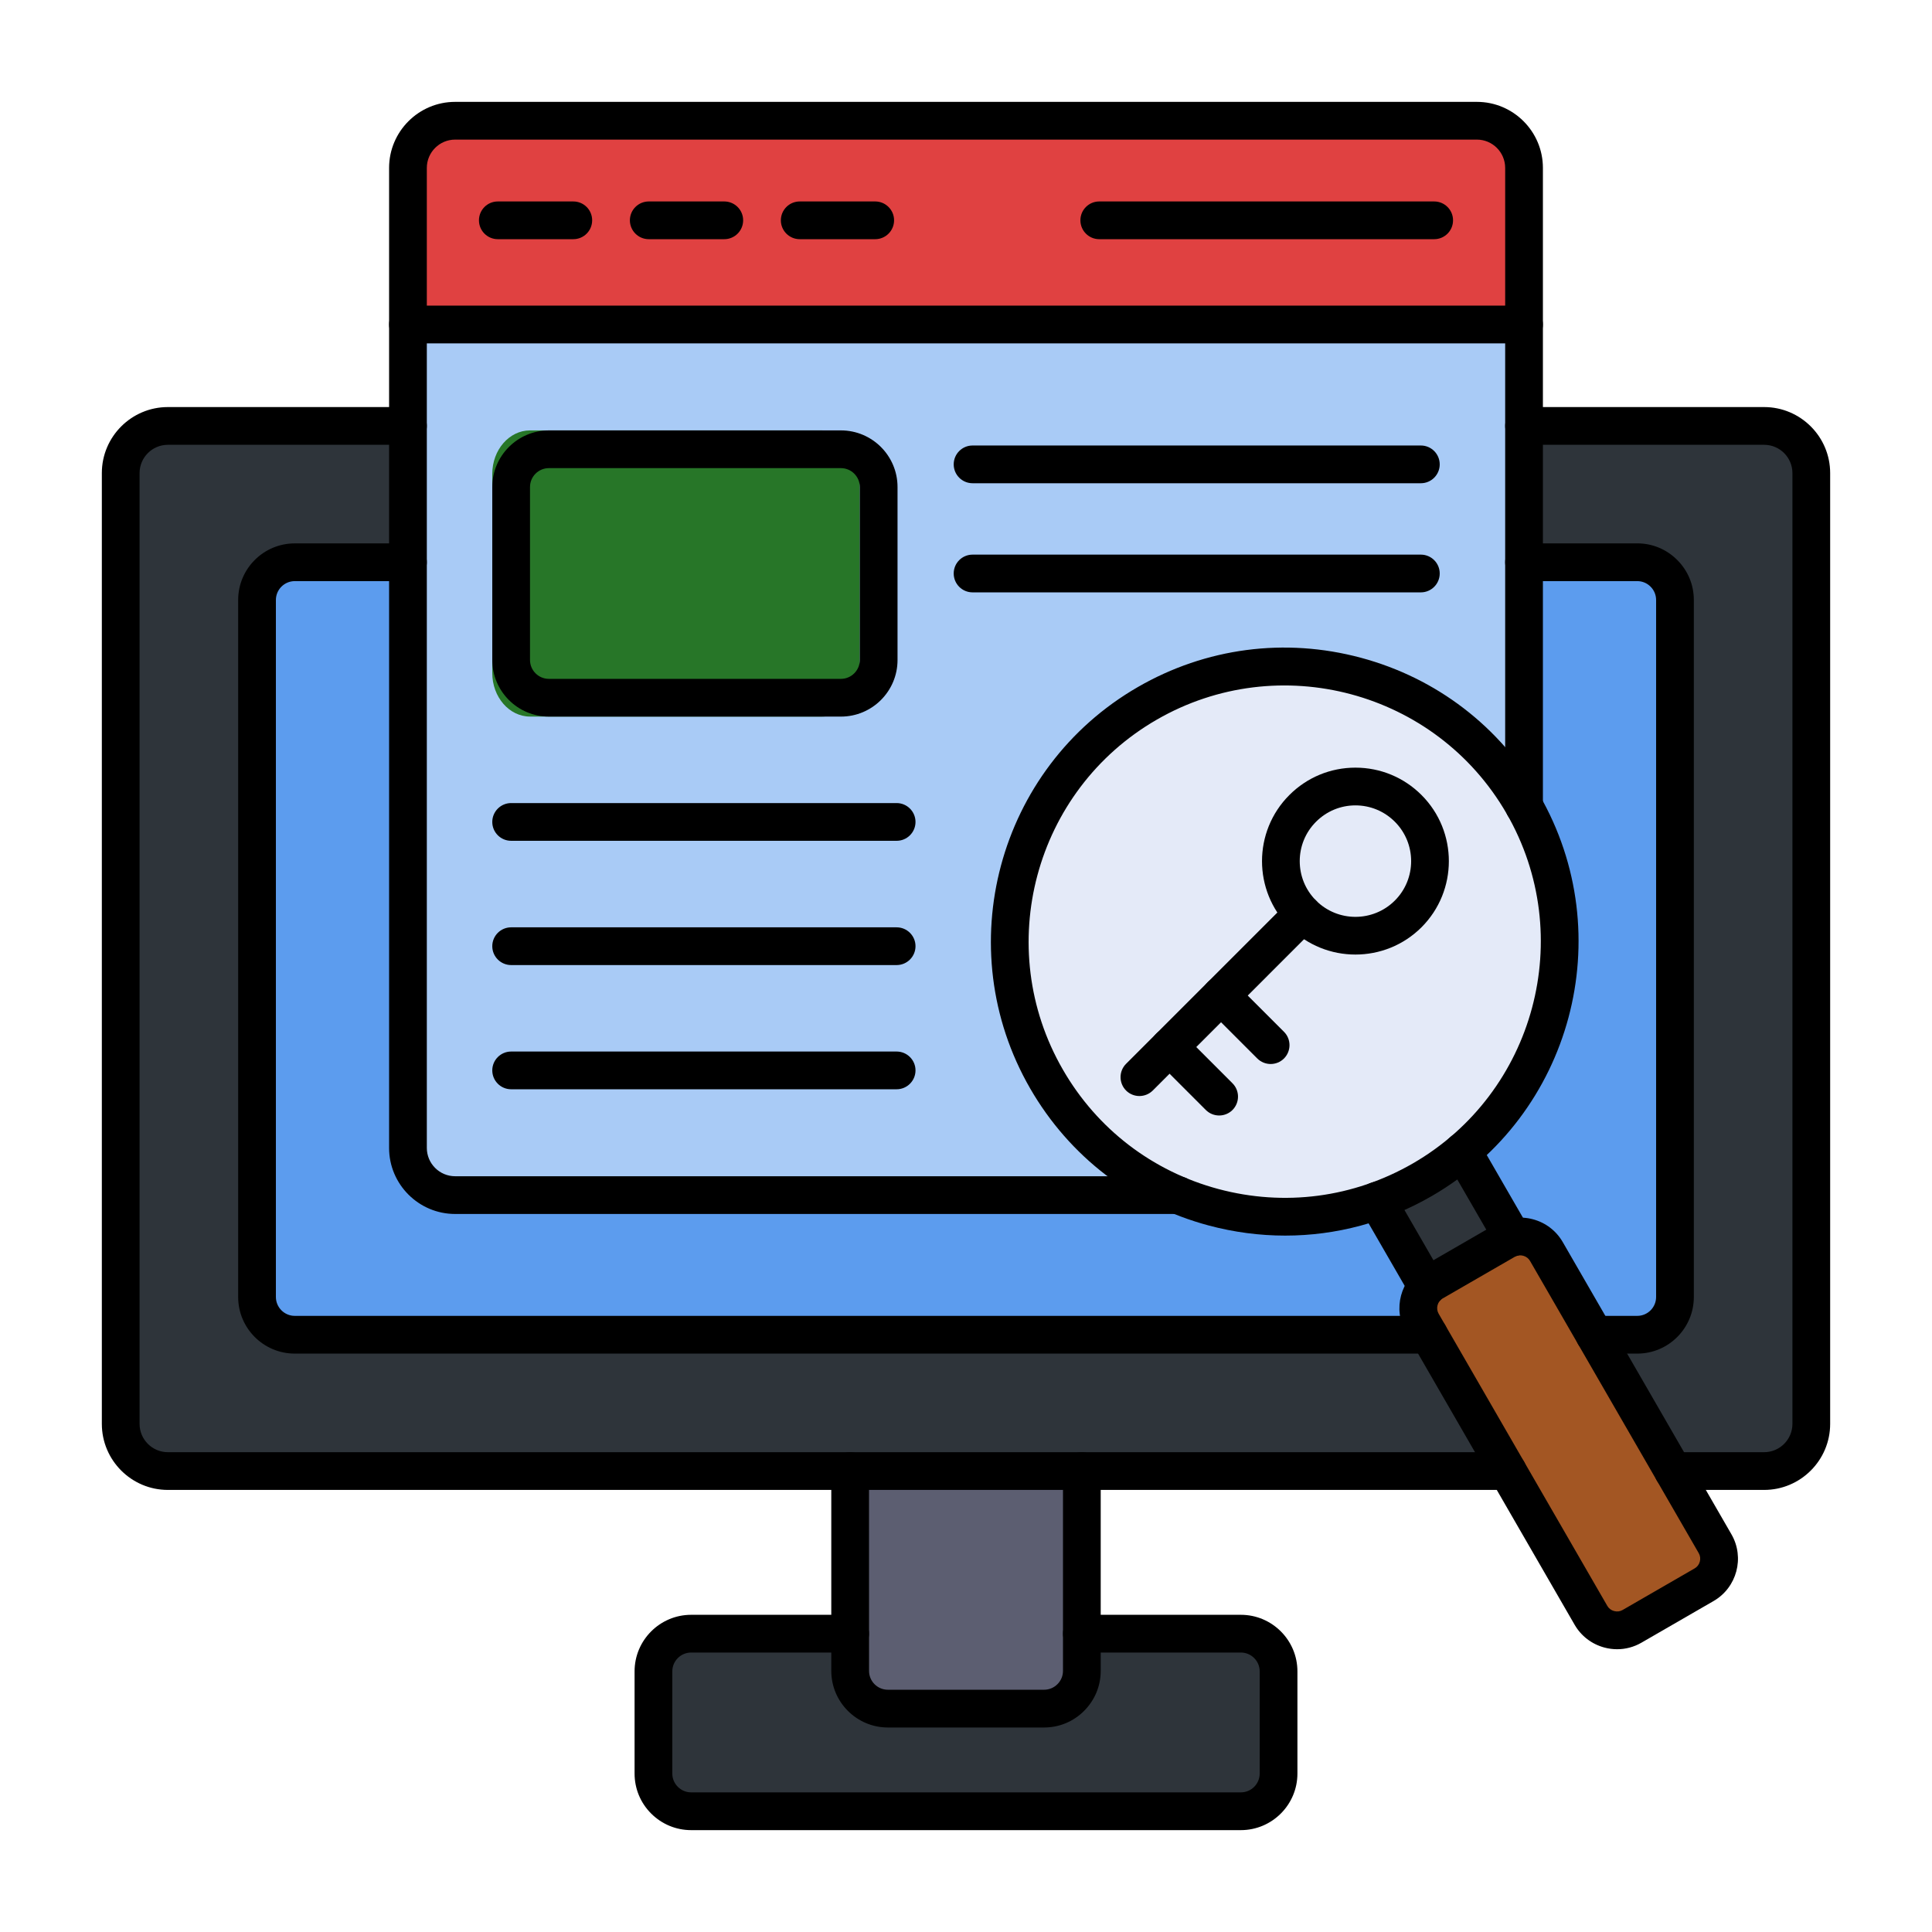 <svg xmlns="http://www.w3.org/2000/svg" width="66" height="66" viewBox="0 0 66 66" fill="none"><path fill-rule="evenodd" clip-rule="evenodd" d="M36.957 55.807H29.043H23.612C22.902 55.807 22.323 56.386 22.323 57.096V60.585C22.323 61.295 22.902 61.874 23.612 61.874H42.389C43.099 61.874 43.678 61.295 43.678 60.585V57.096C43.678 56.386 43.099 55.807 42.389 55.807H36.957Z" fill="#2E343A"></path><path fill-rule="evenodd" clip-rule="evenodd" d="M36.957 49.769H29.043V57.079C29.043 57.789 29.622 58.368 30.332 58.368H35.668C36.378 58.368 36.957 57.789 36.957 57.079V49.769Z" fill="#5C5E71"></path><path fill-rule="evenodd" clip-rule="evenodd" d="M52.063 14.552H13.938H5.737C4.849 14.552 4.125 15.276 4.125 16.163V48.641C4.125 49.528 4.849 50.252 5.737 50.252H60.264C61.151 50.252 61.875 49.528 61.875 48.641V16.163C61.875 15.276 61.151 14.552 60.264 14.552H52.063Z" fill="#2E343A"></path><path fill-rule="evenodd" clip-rule="evenodd" d="M52.063 19.208H13.938H10.071C9.361 19.208 8.782 19.787 8.782 20.497L8.782 44.307C8.782 45.017 9.361 45.596 10.071 45.596H55.93C56.64 45.596 57.219 45.017 57.219 44.307V20.497C57.219 19.787 56.64 19.208 55.93 19.208H52.063Z" fill="#5C9CEE"></path><path fill-rule="evenodd" clip-rule="evenodd" d="M52.062 33.736C52.062 34.624 47.936 40.826 47.049 40.826H15.549C14.662 40.826 13.938 40.102 13.938 39.215V10.604H52.062L52.062 33.736Z" fill="#A9CBF6"></path><path fill-rule="evenodd" clip-rule="evenodd" d="M18.106 14.703H28.083C28.793 14.703 29.372 15.37 29.372 16.188V22.994C29.372 23.812 28.793 24.479 28.083 24.479H18.106C17.396 24.479 16.817 23.812 16.817 22.994V16.188C16.817 15.37 17.396 14.703 18.106 14.703Z" fill="#277628"></path><path fill-rule="evenodd" clip-rule="evenodd" d="M13.938 5.737V11.087H52.062V5.737C52.062 4.85 51.339 4.126 50.451 4.126H15.549C14.662 4.126 13.938 4.85 13.938 5.737Z" fill="#E04141"></path><path fill-rule="evenodd" clip-rule="evenodd" d="M49.97 39.328L47.871 39.506L47.049 41.014L48.75 43.961L50.64 43.96L51.671 42.274L49.97 39.328Z" fill="#2E343A"></path><path d="M51.266 42.467L49.118 43.707C48.541 44.04 48.343 44.778 48.677 45.356L54.26 55.021C54.593 55.598 55.331 55.796 55.908 55.463L58.056 54.222C58.633 53.889 58.831 53.151 58.497 52.574L52.914 42.908C52.581 42.331 51.843 42.133 51.266 42.467Z" fill="#A35623"></path><path d="M48.585 40.299C53.077 37.705 54.615 31.96 52.021 27.468C49.426 22.976 43.681 21.438 39.19 24.033C34.698 26.627 33.16 32.372 35.754 36.864C38.349 41.355 44.093 42.894 48.585 40.299Z" fill="#E4EAF8"></path><path fill-rule="evenodd" clip-rule="evenodd" d="M51.505 50.898H5.735C4.491 50.898 3.479 49.885 3.479 48.642L3.479 16.161C3.479 14.918 4.491 13.906 5.735 13.906H13.937C14.292 13.906 14.581 14.194 14.581 14.55C14.581 14.906 14.292 15.195 13.937 15.195L5.735 15.195C5.202 15.195 4.768 15.628 4.768 16.162L4.768 48.642C4.768 49.175 5.202 49.609 5.735 49.609L51.505 49.609C51.861 49.609 52.149 49.897 52.149 50.253C52.149 50.609 51.861 50.898 51.505 50.898ZM60.265 50.898H57.157C56.801 50.898 56.512 50.609 56.512 50.253C56.512 49.897 56.801 49.609 57.157 49.609L60.265 49.609C60.798 49.609 61.232 49.175 61.232 48.642L61.232 16.161C61.232 15.628 60.798 15.195 60.265 15.195L52.063 15.195C51.708 15.195 51.419 14.906 51.419 14.55C51.419 14.194 51.708 13.906 52.063 13.906H60.265C61.509 13.906 62.521 14.918 62.521 16.162L62.521 48.642C62.521 49.885 61.509 50.898 60.265 50.898Z" fill="black"></path><path fill-rule="evenodd" clip-rule="evenodd" d="M48.815 46.241H10.07C9.003 46.241 8.136 45.374 8.136 44.308L8.136 20.496C8.136 19.43 9.003 18.563 10.07 18.563L13.937 18.562C14.293 18.562 14.581 18.851 14.581 19.207C14.581 19.563 14.293 19.852 13.937 19.852H10.07C9.714 19.852 9.425 20.142 9.425 20.496L9.425 44.307C9.425 44.662 9.714 44.952 10.07 44.952H48.815C49.172 44.952 49.46 45.241 49.46 45.597C49.46 45.953 49.173 46.241 48.815 46.241ZM55.931 46.241H54.468C54.113 46.241 53.824 45.953 53.824 45.597C53.824 45.241 54.113 44.952 54.468 44.952H55.931C56.287 44.952 56.575 44.662 56.575 44.308L56.575 20.496C56.575 20.326 56.508 20.163 56.386 20.041C56.264 19.919 56.103 19.852 55.931 19.852H52.064C51.708 19.852 51.419 19.563 51.419 19.207C51.419 18.851 51.708 18.563 52.064 18.563L55.931 18.562C56.446 18.562 56.932 18.764 57.298 19.131C57.663 19.496 57.864 19.98 57.864 20.496L57.864 44.307C57.864 45.374 56.997 46.241 55.931 46.241Z" fill="black"></path><path fill-rule="evenodd" clip-rule="evenodd" d="M35.668 59.014H30.332C29.266 59.014 28.398 58.146 28.398 57.08L28.398 50.253C28.398 49.897 28.687 49.609 29.043 49.609C29.399 49.609 29.687 49.898 29.687 50.253L29.688 57.08C29.688 57.436 29.976 57.724 30.332 57.724L35.668 57.724C35.839 57.724 36.001 57.657 36.123 57.535C36.246 57.413 36.313 57.251 36.313 57.08L36.313 50.253C36.313 49.897 36.601 49.609 36.957 49.609C37.313 49.609 37.602 49.898 37.602 50.253L37.602 57.08C37.602 57.596 37.4 58.08 37.034 58.447C36.669 58.812 36.184 59.014 35.668 59.014Z" fill="black"></path><path fill-rule="evenodd" clip-rule="evenodd" d="M40.244 41.471H15.548C14.305 41.471 13.292 40.459 13.292 39.216L13.292 5.736C13.292 4.491 14.305 3.48 15.548 3.48L50.452 3.48C51.696 3.48 52.708 4.491 52.708 5.736L52.708 27.536C52.708 27.892 52.419 28.181 52.063 28.181C51.708 28.181 51.419 27.892 51.419 27.536L51.419 5.736C51.419 5.203 50.985 4.769 50.452 4.769H15.548C15.015 4.769 14.581 5.203 14.581 5.736L14.581 39.215C14.581 39.749 15.015 40.182 15.548 40.182L40.244 40.182C40.6 40.182 40.889 40.471 40.889 40.827C40.889 41.183 40.6 41.471 40.244 41.471Z" fill="black"></path><path fill-rule="evenodd" clip-rule="evenodd" d="M52.064 11.73H13.937C13.581 11.73 13.292 11.442 13.292 11.086C13.292 10.73 13.581 10.441 13.937 10.441L52.064 10.441C52.419 10.441 52.708 10.73 52.708 11.086C52.708 11.442 52.419 11.73 52.064 11.73Z" fill="black"></path><path fill-rule="evenodd" clip-rule="evenodd" d="M19.584 8.171H17.006C16.65 8.171 16.362 7.882 16.362 7.526C16.362 7.17 16.65 6.882 17.006 6.882L19.584 6.882C19.942 6.882 20.229 7.17 20.229 7.526C20.229 7.882 19.942 8.171 19.584 8.171Z" fill="black"></path><path fill-rule="evenodd" clip-rule="evenodd" d="M24.742 8.171H22.163C21.807 8.171 21.518 7.882 21.518 7.526C21.518 7.17 21.807 6.882 22.163 6.882L24.742 6.882C25.098 6.882 25.387 7.17 25.387 7.526C25.387 7.882 25.098 8.171 24.742 8.171Z" fill="black"></path><path fill-rule="evenodd" clip-rule="evenodd" d="M29.898 8.171H27.32C26.964 8.171 26.675 7.882 26.675 7.526C26.676 7.17 26.964 6.882 27.32 6.882L29.898 6.882C30.254 6.882 30.543 7.17 30.543 7.526C30.543 7.882 30.254 8.171 29.898 8.171Z" fill="black"></path><path fill-rule="evenodd" clip-rule="evenodd" d="M48.994 8.171H37.552C37.196 8.171 36.908 7.882 36.908 7.526C36.908 7.17 37.196 6.882 37.552 6.882L48.994 6.882C49.35 6.882 49.638 7.17 49.638 7.526C49.639 7.882 49.35 8.171 48.994 8.171Z" fill="black"></path><path fill-rule="evenodd" clip-rule="evenodd" d="M23.61 62.52C23.096 62.52 22.61 62.318 22.244 61.953C21.879 61.588 21.678 61.102 21.678 60.586V57.097C21.678 56.031 22.545 55.164 23.611 55.164H29.043C29.399 55.164 29.687 55.453 29.687 55.808C29.688 56.164 29.399 56.453 29.043 56.453L23.611 56.453C23.256 56.453 22.967 56.742 22.967 57.097L22.967 60.586C22.967 60.758 23.034 60.919 23.156 61.041C23.278 61.163 23.439 61.23 23.611 61.23H42.389C42.745 61.23 43.033 60.942 43.033 60.586V57.097C43.033 56.742 42.745 56.453 42.389 56.453L36.957 56.453C36.601 56.453 36.313 56.164 36.313 55.808C36.313 55.453 36.601 55.164 36.957 55.164H42.389C43.455 55.164 44.322 56.031 44.322 57.097L44.322 60.586C44.322 61.652 43.455 62.52 42.389 62.52L23.611 62.52C23.611 62.52 23.61 62.52 23.61 62.52Z" fill="black"></path><path fill-rule="evenodd" clip-rule="evenodd" d="M39.513 24.587C35.334 27 33.897 32.362 36.31 36.541C37.478 38.566 39.365 40.013 41.623 40.619C43.881 41.223 46.239 40.913 48.264 39.745C52.442 37.332 53.879 31.969 51.466 27.79C49.053 23.611 43.692 22.174 39.513 24.587ZM43.905 42.21C43.032 42.21 42.154 42.095 41.289 41.864C38.699 41.169 36.534 39.508 35.193 37.185C32.426 32.392 34.074 26.239 38.868 23.472C41.191 22.13 43.895 21.774 46.487 22.469C49.077 23.163 51.242 24.824 52.583 27.146C55.351 31.941 53.702 38.093 48.908 40.861C47.361 41.754 45.644 42.21 43.905 42.21Z" fill="black"></path><path fill-rule="evenodd" clip-rule="evenodd" d="M49.285 44.356C49.105 44.459 49.042 44.698 49.146 44.878L54.909 54.861C54.959 54.948 55.042 55.011 55.141 55.036C55.241 55.063 55.343 55.051 55.43 55L57.891 53.579C57.979 53.528 58.042 53.447 58.068 53.347C58.095 53.248 58.082 53.144 58.031 53.057L52.268 43.075C52.218 42.988 52.135 42.925 52.035 42.898C51.936 42.871 51.834 42.884 51.747 42.935L49.285 44.356ZM55.245 56.34C55.098 56.34 54.952 56.321 54.807 56.282C54.376 56.166 54.015 55.89 53.792 55.505L48.029 45.523C47.568 44.724 47.843 43.701 48.641 43.24L51.102 41.818C51.488 41.596 51.937 41.537 52.37 41.653C52.801 41.768 53.162 42.045 53.385 42.43L59.148 52.413C59.609 53.21 59.335 54.235 58.536 54.695L56.075 56.116C55.818 56.265 55.533 56.34 55.245 56.34Z" fill="black"></path><path fill-rule="evenodd" clip-rule="evenodd" d="M51.673 42.919C51.45 42.919 51.232 42.804 51.114 42.597L49.413 39.651C49.234 39.342 49.34 38.948 49.648 38.77C49.957 38.591 50.352 38.697 50.529 39.006L52.23 41.952C52.407 42.26 52.303 42.654 51.994 42.833C51.893 42.891 51.782 42.919 51.673 42.919ZM48.751 44.605C48.528 44.605 48.312 44.49 48.192 44.283L46.491 41.337C46.312 41.028 46.419 40.635 46.727 40.456C47.035 40.279 47.43 40.384 47.607 40.693L49.308 43.639C49.487 43.946 49.381 44.341 49.073 44.52C48.971 44.577 48.86 44.606 48.751 44.605Z" fill="black"></path><path fill-rule="evenodd" clip-rule="evenodd" d="M46.303 27.513C45.796 27.513 45.318 27.712 44.958 28.072C44.215 28.813 44.215 30.022 44.958 30.764C45.7 31.507 46.907 31.507 47.65 30.764C48.393 30.022 48.392 28.813 47.65 28.072C47.29 27.712 46.812 27.513 46.303 27.513ZM46.303 32.609C45.485 32.609 44.669 32.298 44.046 31.676C42.801 30.43 42.801 28.405 44.046 27.16C44.649 26.557 45.45 26.224 46.303 26.224C47.157 26.224 47.959 26.557 48.562 27.16C49.806 28.405 49.806 30.43 48.562 31.676C47.939 32.298 47.121 32.609 46.303 32.609Z" fill="black"></path><path fill-rule="evenodd" clip-rule="evenodd" d="M38.923 37.442C38.759 37.442 38.594 37.379 38.468 37.254C38.217 37.001 38.217 36.593 38.468 36.342L44.046 30.764C44.297 30.512 44.705 30.512 44.958 30.764C45.209 31.015 45.209 31.424 44.958 31.676L39.38 37.254C39.254 37.379 39.088 37.442 38.923 37.442Z" fill="black"></path><path fill-rule="evenodd" clip-rule="evenodd" d="M43.408 36.348C43.243 36.348 43.078 36.285 42.951 36.16L41.257 34.465C41.006 34.212 41.006 33.804 41.257 33.553C41.508 33.301 41.916 33.301 42.168 33.553L43.863 35.248C44.114 35.499 44.114 35.907 43.863 36.16C43.737 36.285 43.572 36.348 43.408 36.348Z" fill="black"></path><path fill-rule="evenodd" clip-rule="evenodd" d="M41.648 38.107C41.484 38.107 41.319 38.044 41.193 37.919L39.498 36.224C39.247 35.972 39.247 35.563 39.498 35.312C39.749 35.061 40.157 35.061 40.41 35.312L42.104 37.007C42.355 37.258 42.355 37.666 42.104 37.919C41.978 38.044 41.813 38.107 41.648 38.107Z" fill="black"></path><path fill-rule="evenodd" clip-rule="evenodd" d="M18.751 15.992C18.395 15.992 18.106 16.281 18.106 16.637L18.106 22.547C18.106 22.901 18.395 23.191 18.75 23.191L28.727 23.191C29.082 23.191 29.372 22.901 29.372 22.547L29.372 16.637C29.372 16.281 29.082 15.992 28.727 15.992L18.751 15.992ZM28.727 24.48H18.751C17.684 24.48 16.817 23.613 16.817 22.547L16.817 16.637C16.817 15.571 17.684 14.703 18.75 14.703H28.727C29.794 14.703 30.661 15.571 30.661 16.637L30.661 22.547C30.661 23.613 29.794 24.48 28.727 24.48Z" fill="black"></path><path fill-rule="evenodd" clip-rule="evenodd" d="M48.539 20.236H33.224C32.868 20.236 32.58 19.947 32.58 19.591C32.58 19.235 32.868 18.947 33.224 18.947H48.539C48.894 18.947 49.183 19.235 49.183 19.591C49.183 19.947 48.894 20.236 48.539 20.236Z" fill="black"></path><path fill-rule="evenodd" clip-rule="evenodd" d="M30.63 28.723H17.462C17.106 28.723 16.817 28.435 16.817 28.079C16.817 27.723 17.106 27.434 17.461 27.434L30.63 27.434C30.986 27.434 31.275 27.723 31.275 28.079C31.275 28.434 30.986 28.723 30.63 28.723Z" fill="black"></path><path fill-rule="evenodd" clip-rule="evenodd" d="M30.63 32.968H17.462C17.106 32.968 16.817 32.679 16.817 32.323C16.817 31.967 17.106 31.679 17.461 31.679L30.63 31.679C30.986 31.679 31.275 31.968 31.275 32.323C31.275 32.679 30.986 32.968 30.63 32.968Z" fill="black"></path><path fill-rule="evenodd" clip-rule="evenodd" d="M30.63 37.211H17.462C17.106 37.211 16.817 36.922 16.817 36.566C16.817 36.211 17.106 35.922 17.461 35.922L30.63 35.922C30.986 35.922 31.275 36.211 31.275 36.566C31.275 36.922 30.986 37.211 30.63 37.211Z" fill="black"></path><path fill-rule="evenodd" clip-rule="evenodd" d="M48.539 16.508H33.224C32.868 16.508 32.58 16.219 32.58 15.864C32.58 15.508 32.868 15.219 33.224 15.219L48.539 15.219C48.894 15.219 49.183 15.508 49.183 15.864C49.183 16.219 48.894 16.508 48.539 16.508Z" fill="black"></path></svg>